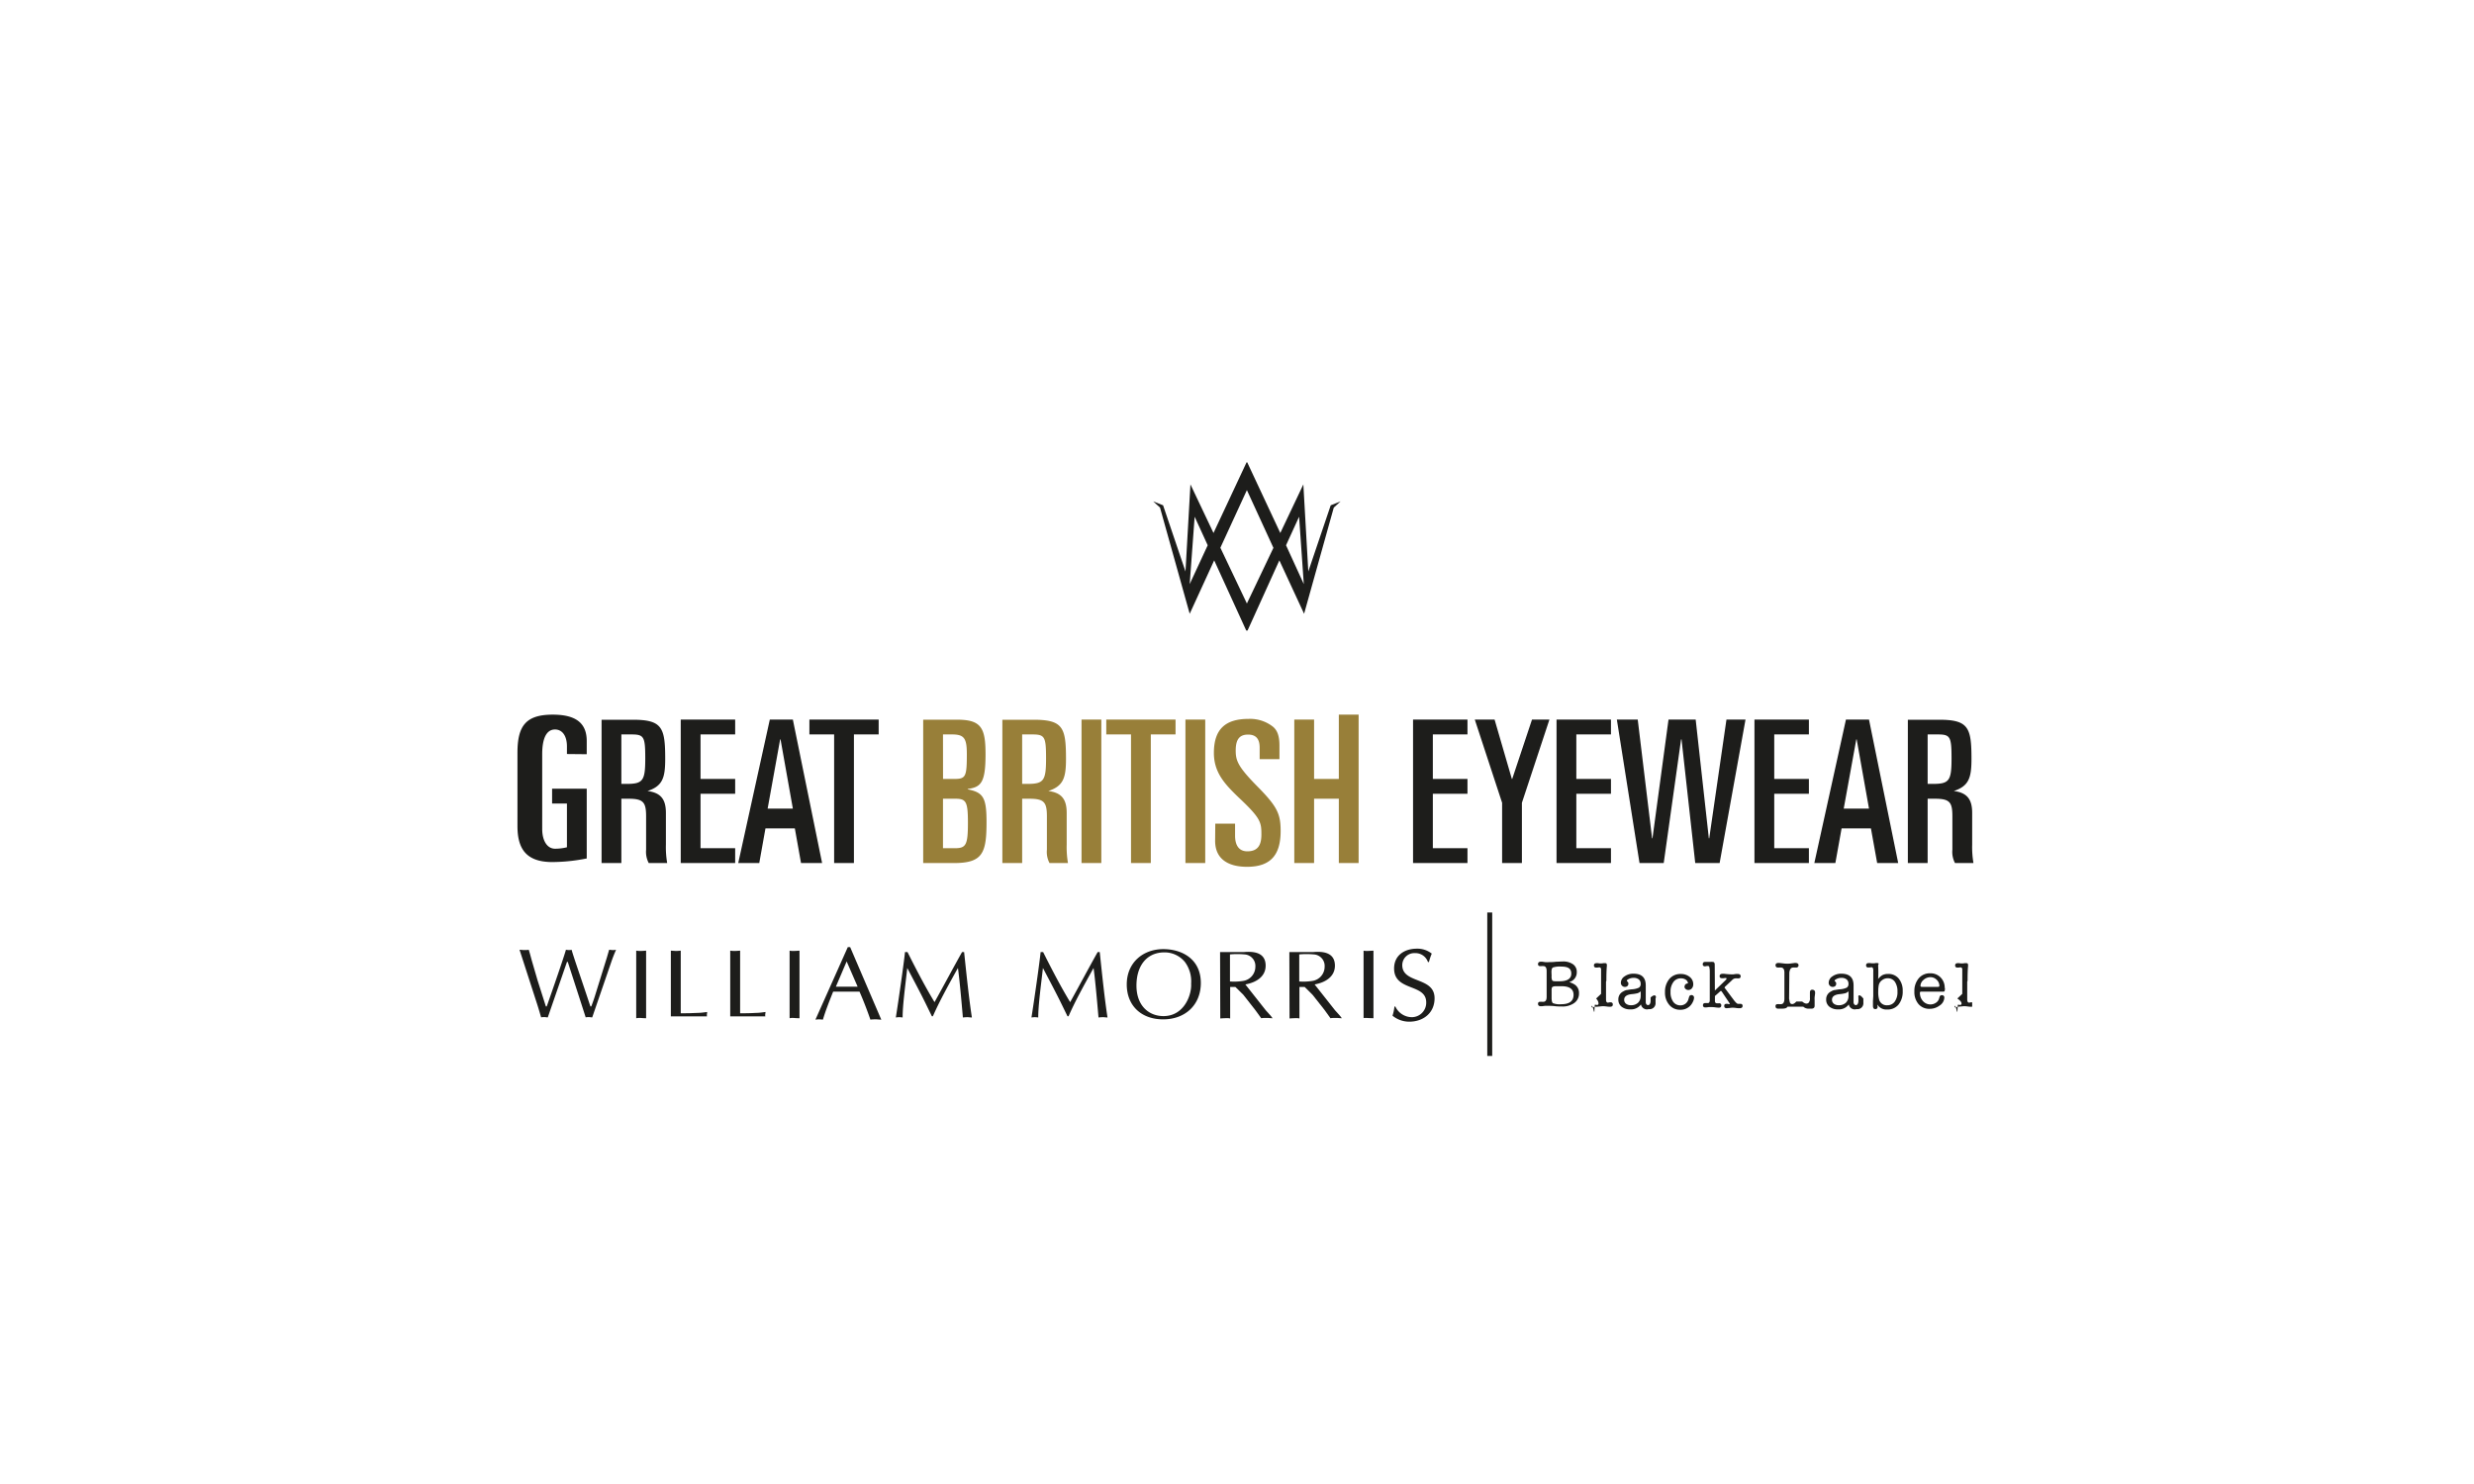 <svg id="Livello_2" data-name="Livello 2" xmlns="http://www.w3.org/2000/svg" xmlns:xlink="http://www.w3.org/1999/xlink" viewBox="0 0 500 300"><defs><style>.cls-1{fill:none;}.cls-2{clip-path:url(#clip-path);}.cls-3{clip-path:url(#clip-path-2);}.cls-4{fill:#1d1d1b;}.cls-5{fill:#987f39;}.cls-6{clip-path:url(#clip-path-4);}</style><clipPath id="clip-path"><rect class="cls-1" x="78.58" y="84.47" width="347" height="142"/></clipPath><clipPath id="clip-path-2"><rect class="cls-1" x="104.58" y="184.47" width="294" height="32"/></clipPath><clipPath id="clip-path-4"><rect class="cls-1" x="230.58" y="93.47" width="42" height="34"/></clipPath></defs><g class="cls-2"><g class="cls-3"><path class="cls-4" d="M318.67,196.62a2,2,0,0,1-1.54,1.91,4.79,4.79,0,0,1,.92.39,2,2,0,0,1,1.07,1.88,2.34,2.34,0,0,1-.94,1.95,4.07,4.07,0,0,1-2.53.72c-.38,0-.86,0-1.45-.07s-1-.06-1.29-.06a4.88,4.88,0,0,0-.68,0l-.63.08h-.18c-.38,0-.58-.17-.58-.48a.37.37,0,0,1,.42-.42,2.23,2.23,0,0,1,.36,0l.28,0c.45,0,.68-.32.68-1V196.3c0-.67-.23-1-.68-1a1.42,1.42,0,0,0-.28,0,2,2,0,0,1-.36,0,.37.37,0,0,1-.42-.42c0-.31.21-.47.62-.47h.17l.65.09a5.17,5.17,0,0,0,.76,0c.34,0,.82,0,1.44-.08.42,0,.87-.05,1.34-.05a3.4,3.4,0,0,1,2.1.57,1.85,1.85,0,0,1,.75,1.58m-5.09.8a1.71,1.71,0,0,0,.13.88c.08.12.32.17.7.17h.76c1.59,0,2.39-.52,2.39-1.55s-.66-1.42-2-1.42a4.6,4.6,0,0,0-1.7.18c-.21.11-.31.41-.31.9Zm0,3.05v1.35c0,.59.1,1,.29,1.08a3.65,3.65,0,0,0,1.63.21q2.52,0,2.52-1.89c0-1.17-.81-1.75-2.43-1.75h-1.12q-.74,0-.84.33a2,2,0,0,0-.05.52"/><path class="cls-4" d="M324.58,198.47V202q0,.69.36.69a1.84,1.84,0,0,0,.34-.06l.22,0a.4.4,0,0,1,.45.45c0,.3-.18.44-.55.44-.14,0-.37,0-.68-.05a6.33,6.33,0,0,0-.73-.06,5.13,5.13,0,0,0-.65.06c-.28,0-.49.05-.63.05h-.47s-.57.3-.57,0,.16-.42.47,1h.09c.06-1.43.1-1.42.12-1.42l.4.06a.29.29,0,0,0,.31-.2c0-.14.06-.51-.48-1.1l1-.95v-4.51c0-.27,0-.45,0-.54a.38.38,0,0,0-.38-.31l-.36.05-.24,0a.4.4,0,0,1-.46-.44q0-.45.54-.45h.26l.33.05.36,0a2,2,0,0,0,.41-.05,2.51,2.51,0,0,1,.4,0c.21,0,.31.13.31.39a1,1,0,0,1,0,.2c-.07.7-.1,1.68-.1,2.95"/><path class="cls-4" d="M333,204.05a1.24,1.24,0,0,1-1.36-1,2.46,2.46,0,0,1-2.17,1,2.67,2.67,0,0,1-1.75-.54,1.79,1.79,0,0,1-.65-1.45,1.75,1.75,0,0,1,1-1.64,2.28,2.28,0,0,1,.63-.27c.17,0,.52-.09,1.06-.15a3.89,3.89,0,0,0,1.47-.34.85.85,0,0,0,.35-.8,1.09,1.09,0,0,0-.38-.87,1.67,1.67,0,0,0-1.08-.31,2.09,2.09,0,0,0-1.13.33.37.37,0,0,0-.21.29s.05.08.12.13a.53.53,0,0,1,.2.46.59.59,0,0,1-.2.45.76.76,0,0,1-.5.17.78.78,0,0,1-.58-.24.81.81,0,0,1-.24-.59,1.57,1.57,0,0,1,.75-1.3,3,3,0,0,1,1.82-.54c1.64,0,2.46.79,2.46,2.36v2.69c0,.45,0,.72,0,.8.06.33.22.5.48.5s.5-.3.5-.9v-.65s.47-.42.74-.42.44.21.26.64v.84a1.2,1.2,0,0,1-1.38,1.3m-1.62-2.58V200.4a1.74,1.74,0,0,1-.63.38,6.94,6.94,0,0,1-1.18.19c-1,.1-1.53.48-1.53,1.13a1,1,0,0,0,.37.81,1.56,1.56,0,0,0,1,.3,2,2,0,0,0,1.42-.49,1.84,1.84,0,0,0,.54-1.36"/><path class="cls-4" d="M340.47,199.41c0-.36.23-.56.68-.62a1,1,0,0,0-.45-.74,1.71,1.71,0,0,0-1-.27,1.8,1.8,0,0,0-1.5.74,3.18,3.18,0,0,0-.58,2,3.3,3.3,0,0,0,.54,2,1.75,1.75,0,0,0,1.48.72,1.63,1.63,0,0,0,1-.34,1.69,1.69,0,0,0,.6-.93c.09-.31.15-.49.16-.54a.48.48,0,0,1,.44-.27.52.52,0,0,1,.38.15.5.5,0,0,1,.15.38,2,2,0,0,1-.22.81,3,3,0,0,1-.51.78,2.69,2.69,0,0,1-2.07.85,2.78,2.78,0,0,1-2.22-1,3.77,3.77,0,0,1-.85-2.55,4,4,0,0,1,.88-2.68,2.88,2.88,0,0,1,2.31-1,2.76,2.76,0,0,1,1.8.59,1.84,1.84,0,0,1,.72,1.49,1.23,1.23,0,0,1-.28.82.89.89,0,0,1-.71.33.78.78,0,0,1-.56-.21.64.64,0,0,1-.23-.5"/><path class="cls-4" d="M346.58,200.24l2.23-2.16a.33.33,0,0,0,.12-.25c0-.09-.05-.13-.17-.13a2.63,2.63,0,0,0-.38.05,2.12,2.12,0,0,1-.38,0c-.3,0-.46-.14-.46-.42s.2-.47.58-.47l.37,0a13.18,13.18,0,0,0,1.37.11,2.81,2.81,0,0,0,.45,0l.54-.08.3,0c.43,0,.64.16.64.46s-.15.43-.45.43a1.74,1.74,0,0,1-.29,0l-.3,0a1,1,0,0,0-.68.34l-1.37,1.29c-.1.1-.15.17-.15.22s0,.11.11.2l1.68,2.25c.42.56.73.85.91.85a.85.85,0,0,0,.22,0l.24,0c.31,0,.47.14.47.43s-.2.46-.6.46c-.16,0-.39,0-.7-.05a5.93,5.93,0,0,0-.7-.06,4.51,4.51,0,0,0-.61.06c-.27,0-.47.05-.6.05-.33,0-.5-.15-.5-.46s.16-.43.48-.43h.2a1.27,1.27,0,0,0,.31.07q.12,0,.12-.09v-.05l0,0-.13-.19-.17-.26L348,200.5q-.13-.18-.21-.18s-.1.05-.2.14l-1,.89v1c0,.31.16.47.36.47l.22,0,.25,0a.39.39,0,0,1,.45.44c0,.3-.17.45-.49.45a5.54,5.54,0,0,1-.67-.06,5.67,5.67,0,0,0-.68-.06,6.21,6.21,0,0,0-.69,0,5.19,5.19,0,0,1-.66.07q-.51,0-.51-.45c0-.29.17-.44.5-.44l.24,0,.29,0c.2,0,.32-.17.35-.52l0-.52V196.4a3.91,3.91,0,0,0-.1-.92.26.26,0,0,0-.27-.2l-.25,0a1.15,1.15,0,0,1-.37.06.38.38,0,0,1-.43-.42c0-.31.17-.47.51-.47l.37,0,.43,0,.3,0a1.53,1.53,0,0,1,.3,0h.08c.28,0,.43.19.43.56Z"/><path class="cls-4" d="M361.58,201.89c.1.53.15.85.26.94a.56.56,0,0,0,.32.15c.13,0,.43,0,.88-.51h1.19c.63.54,1,.45,1.25.29a1.26,1.26,0,0,0,.31-1c0-.14,0-.29,0-.47,0-.34,0-.55,0-.62,0-.39.15-.59.47-.59s.57.18.57.54a1.72,1.72,0,0,1,0,.26l-.09.69a4,4,0,0,0,0,.62c0,.12,0,.31,0,.56s0,.43,0,.56c0,.4-.22.6-.68.6l-.62,0a1.58,1.58,0,0,1-1-.41h-3.17c-.21.36-.57.38-1.08.41l-.37,0h-.41q-.57,0-.57-.48a.37.37,0,0,1,.42-.43,1.6,1.6,0,0,1,.32,0,1.68,1.68,0,0,0,.33,0c.46,0,.69-.34.72-1v-5.41c0-.67-.26-1-.72-1a1.07,1.07,0,0,0-.29,0,2.81,2.81,0,0,1-.36,0,.42.42,0,0,1-.3-.13.45.45,0,0,1-.12-.32c0-.31.19-.47.58-.47h.2l.72.08a7.58,7.58,0,0,0,.88.07,6,6,0,0,0,.86-.07l.62-.08h.18c.4,0,.61.16.61.47a.42.42,0,0,1-.13.32.39.39,0,0,1-.29.13l-.37,0a.94.94,0,0,0-.28,0c-.46,0-.69.33-.79,1Z"/><path class="cls-4" d="M375,204.05a1.24,1.24,0,0,1-1.36-1,2.45,2.45,0,0,1-2.17,1,2.67,2.67,0,0,1-1.75-.54,1.79,1.79,0,0,1-.65-1.45,1.75,1.75,0,0,1,1-1.64,2.28,2.28,0,0,1,.63-.27c.17,0,.52-.09,1.06-.15a3.89,3.89,0,0,0,1.47-.34.87.87,0,0,0,.35-.8,1.09,1.09,0,0,0-.38-.87,1.67,1.67,0,0,0-1.08-.31,2.09,2.09,0,0,0-1.13.33.37.37,0,0,0-.21.29s0,.08.13.13a.55.55,0,0,1,.19.46.59.59,0,0,1-.2.45.76.76,0,0,1-.5.17.78.78,0,0,1-.58-.24.81.81,0,0,1-.24-.59,1.57,1.57,0,0,1,.75-1.3,3,3,0,0,1,1.82-.54c1.64,0,2.46.79,2.46,2.36v2.69c0,.45,0,.72,0,.8.06.33.22.5.48.5s.5-.3.5-.9v-.65s-.11-.42.17-.42.44.21.83.64v.84a1.2,1.2,0,0,1-1.38,1.3m-1.62-2.58V200.4a1.74,1.74,0,0,1-.63.38,6.94,6.94,0,0,1-1.18.19c-1,.1-1.53.48-1.53,1.13a1,1,0,0,0,.37.81,1.56,1.56,0,0,0,1,.3,2,2,0,0,0,1.42-.49,1.84,1.84,0,0,0,.54-1.36"/><path class="cls-4" d="M379.58,195.25a25.66,25.66,0,0,1,0,2.67,2.78,2.78,0,0,1,.88-.8,2.52,2.52,0,0,1,1.13-.23,2.66,2.66,0,0,1,2.15.94,3.79,3.79,0,0,1,.8,2.52,4.16,4.16,0,0,1-.84,2.73,2.82,2.82,0,0,1-2.28,1,2.14,2.14,0,0,1-2-1c0,.26.05.41.05.43,0,.33-.16.49-.47.49s-.47-.22-.47-.67c0-.13,0-.23,0-.29,0-.21,0-.43,0-.66l.06-1v-5a1.43,1.43,0,0,0-.08-.68.31.31,0,0,0-.3-.17l-.35.05-.26,0a.4.4,0,0,1-.46-.44q0-.45.54-.45h.27l.33.05.35,0a1.93,1.93,0,0,0,.42-.05,2.51,2.51,0,0,1,.4,0c.2,0,.3.12.14.38Zm.12,3.92a6.18,6.18,0,0,0-.1,1.22,5.28,5.28,0,0,0,.22,1.83,1.59,1.59,0,0,0,1.61,1,1.79,1.79,0,0,0,1.5-.74,3.21,3.21,0,0,0,.55-2,3.41,3.41,0,0,0-.52-2,1.7,1.7,0,0,0-1.44-.72,1.82,1.82,0,0,0-1.16.4,1.66,1.66,0,0,0-.66,1"/><path class="cls-4" d="M393.07,199.73a1.57,1.57,0,0,1-.07.63c0,.07-.17.11-.39.11H388.3a.41.41,0,0,0-.23.05.21.21,0,0,0-.05.15,2.43,2.43,0,0,0,.61,1.7,2,2,0,0,0,2.6.36,1.5,1.5,0,0,0,.65-.83l.12-.39a.42.42,0,0,1,.45-.32.45.45,0,0,1,.5.51,2,2,0,0,1-1,1.61,3.28,3.28,0,0,1-1.93.63,2.84,2.84,0,0,1-2.28-.95,3.73,3.73,0,0,1-.84-2.56,3.93,3.93,0,0,1,.89-2.67,2.91,2.91,0,0,1,2.32-1,2.79,2.79,0,0,1,2.1.85,2.94,2.94,0,0,1,.82,2.15m-4.9-.45c0,.13.1.19.3.19h3.24c.18,0,.28-.06.28-.19a1.67,1.67,0,0,0-.54-1.24,1.78,1.78,0,0,0-1.28-.53,2.09,2.09,0,0,0-1.38.55,1.61,1.61,0,0,0-.62,1.22"/><path class="cls-4" d="M397.58,198.47V202c0,.46.13.69.36.69a1.84,1.84,0,0,0,.34-.06l.22,0a.4.4,0,0,1,.45.45c0,.3-.18.44-.55.44-.14,0-.37,0-.69-.05a6,6,0,0,0-.72-.06,5.13,5.13,0,0,0-.65.06c-.29,0-.5.05-.63.05h-.1s-.57.3-.57,0,.16-.42.47,1h.09c.06-1.43.1-1.42.12-1.42l.4.06a.29.29,0,0,0,.31-.2c0-.14.06-.51-.85-1.1l1-.95v-4.51c0-.27,0-.45,0-.54a.38.38,0,0,0-.38-.31l-.36.05-.24,0a.4.4,0,0,1-.46-.44q0-.45.54-.45h.26l.32.05.37,0a1.85,1.85,0,0,0,.4-.05,2.61,2.61,0,0,1,.41,0c.21,0,.31.13.31.39a1,1,0,0,1,0,.2c-.07.7-.1,1.68-.1,2.95"/><path class="cls-4" d="M105,192c.3,0,.62.06.94.06s.58,0,.92-.06c.22.68.4,1.4.6,2.12l1.18,4.05,1.68,5.28h.18c1.28-3.65,3.4-9.76,3.88-11.45a5.16,5.16,0,0,0,.58.06c.18,0,.36,0,.56-.06.38,1.41,2,6,3.8,11.45h.18c.29-.76.56-1.52.79-2.28l2.34-7.53.48-1.64c.22,0,.46.06.7.06s.44,0,.7-.06c-.36.82-.7,1.67-1,2.56l-3.82,11.11c-.24,0-.44-.06-.67-.06s-.43,0-.65.06c-.24-.78-2.36-7.3-3.62-11.22h-.16l-3.88,11.22c-.24,0-.46-.06-.66-.06s-.46,0-.68.06c-.28-.92-.52-1.78-.8-2.64Z"/><path class="cls-4" d="M128.58,192.18a4.83,4.83,0,0,0,.72.06c.28,0,.56,0,1.28-.06v13.66c-.72,0-1-.06-1.28-.06a4.83,4.83,0,0,0-.72.06Z"/><path class="cls-4" d="M137.58,204.84c1,0,2.25,0,3.44-.08.64,0,1.26-.1,1.9-.18,0,.23-.06.4-.06.6s0,.4.06.29h-7.34V192.18c.35,0,.65.06.95.06s.56,0,1.05-.06Z"/><path class="cls-4" d="M149.58,204.84c.83,0,2,0,3.23-.08.64,0,1.26-.1,1.9-.18,0,.23-.06.4-.06.6s0,.4.06.29h-7.13V192.18a5.45,5.45,0,0,0,.74.06c.27,0,.56,0,1.26-.06Z"/><path class="cls-4" d="M159.58,192.18a2.85,2.85,0,0,0,.64.06c.28,0,.56,0,1.36-.06v13.66c-.8,0-1.08-.06-1.36-.06a2.85,2.85,0,0,0-.64.06Z"/><path class="cls-4" d="M178.11,206.13c-.39,0-.73-.06-1.09-.06s-.75,0-1.11.06c-.6-1.74-1.36-3.75-2.2-5.66h-5.33c-.73,1.84-1.48,3.68-2.07,5.66a7.59,7.59,0,0,0-.78-.06,5.39,5.39,0,0,0-.73.06l6.54-14.66h.48Zm-7-11.77-2.18,5.11h4.4Z"/><path class="cls-4" d="M194.85,192.47c.5,4.77,1,9.53,1.57,13.22-.35,0-.62-.06-.91-.06a8.88,8.88,0,0,0-.91.06c-.33-3.88-.72-8.06-1-10-2.24,4-3.9,7.09-5.06,9.75h-.21l-1.06-2.18c-1.24-2.55-2.59-5.06-3.91-7.57-.42,3.76-.94,7.59-.94,10a5.7,5.7,0,0,0-.68-.06,5.2,5.2,0,0,0-.69.06c.5-3.12,1.66-11.19,1.85-13.22h.51c1.54,3.07,3.4,6.71,5.46,10.12,1.84-3.3,3.62-6.66,5.56-10.12Z"/><path class="cls-4" d="M222.26,192.47c.5,4.77,1,9.53,1.57,13.22-.35,0-.62-.06-.91-.06a8.88,8.88,0,0,0-.91.06c-.33-3.88-.72-8.06-1-10-2.23,4-3.9,7.09-5.05,9.75h-.22l-1.06-2.18c-1.24-2.55-2.59-5.06-3.9-7.57-.43,3.76-.95,7.59-.95,10a5.7,5.7,0,0,0-.68-.06,5.2,5.2,0,0,0-.69.06c.5-3.12,1.66-11.19,1.85-13.22h.51c1.54,3.07,3.4,6.71,5.46,10.12,1.84-3.3,3.61-6.66,5.56-10.12Z"/><path class="cls-4" d="M227.72,199c0-4.38,3.26-7.13,7.39-7.13,3.76,0,7.58,2,7.58,6.84,0,4.45-3.16,7.36-7.61,7.36s-7.36-2.79-7.36-7.07m11.75-4.53a5.29,5.29,0,0,0-4.16-1.94c-3.51,0-5.63,2.66-5.63,6.71s2.48,6.17,5.46,6.17c4.21,0,5.73-4.35,5.59-6.55a6.58,6.58,0,0,0-1.26-4.39"/><path class="cls-4" d="M246.58,192.47h4.78c3.07-.29,4.43.73,4.43,2.74,0,2.33-2.08,3.44-4.1,3.8l4.12,5.22,1,1.11.38.5c-.42,0-.78-.06-1.16-.06s-.78,0-1.14.06c-.44-.62-.84-1.18-1.26-1.74l-2.35-3-1.6-1.58h-1.06v6.37a2.18,2.18,0,0,0-.58-.06c-.3,0-.6,0-1.42.06Zm2,5.94a11,11,0,0,0,2.57-.1,2.9,2.9,0,0,0,2.56-2.86,2.33,2.33,0,0,0-2.2-2.51,16.8,16.8,0,0,0-2.93,0Z"/><path class="cls-4" d="M260.58,192.47h4.78c3.07-.29,4.43.73,4.43,2.74,0,2.33-2.08,3.44-4.1,3.8l4.12,5.22,1,1.11.38.5c-.42,0-.78-.06-1.16-.06s-.78,0-1.14.06c-.44-.62-.84-1.18-1.25-1.74l-2.37-3-1.59-1.58h-1.06v6.37a2.18,2.18,0,0,0-.58-.06c-.3,0-.6,0-1.42.06Zm2,5.94a11,11,0,0,0,2.57-.1,2.9,2.9,0,0,0,2.56-2.86,2.33,2.33,0,0,0-2.2-2.51,16.8,16.8,0,0,0-2.93,0Z"/><path class="cls-4" d="M275.58,192.18c-.08,0,.22.06.52.06s.56,0,1.48-.06v13.66c-.92,0-1.2-.06-1.48-.06s-.6,0-.52.06Z"/><path class="cls-4" d="M282,203.47a3.71,3.71,0,0,0,3.36,2.16,2.92,2.92,0,0,0,2.88-3c0-3.86-6.49-2.16-6.49-6.85,0-2.67,2.12-4,4.61-4a4.66,4.66,0,0,1,3,1,12.12,12.12,0,0,0-.57,1.7h-.2a2.66,2.66,0,0,0-2.58-1.8,2.44,2.44,0,0,0-2.61,2.42c0,3.82,6.53,2.29,6.53,6.7,0,3-2.3,4.74-5.12,4.74a5.33,5.33,0,0,1-3.38-1.21,9.1,9.1,0,0,0,.39-1.85Z"/><rect class="cls-4" x="300.58" y="183.47" width="1" height="30"/></g><g class="cls-2"><path class="cls-4" d="M389.58,148.47h2c2.58,0,2.83.42,2.83,4.88s-.46,5.12-3.75,5.12h-1.08Zm-4,26h4v-13h1.51c3,0,3.49.75,3.49,3.56v6.75a4.78,4.78,0,0,0,.53,2.69h3.73a18.89,18.89,0,0,1-.26-3.74v-6.38c0-2.76-1-4.19-4-4.47V160c3.33-1,3.86-2.69,3.86-6.59,0-6.34-.61-7.91-6.55-7.91h-6.31Zm-10.42-25h.08l2.49,14h-5.11Zm-8.48,25h4.25l1.26-7h5.93l1.26,7h4.25l-5.9-29h-4.66Zm-12.1,0h11v-3h-7v-11h7v-3h-7v-9h7v-3h-11Zm-23.23,0h4.89l3.51-25h.09l2.77,25h4.93l5.23-29h-3.85l-3.48,24h-.08l-2.66-24h-5.49l-3.24,24h-.08l-2.9-24h-4.22Zm-16.77,0h11v-3h-7v-11h7v-3h-7v-9h7v-3h-11Zm-11-12.18v12.18h4V162.29l5.56-16.82h-3.52l-4,12h-.07l-3.49-12h-4Zm-18,12.18h11v-3h-7v-11h7v-3h-7v-9h7v-3h-11Z"/><path class="cls-5" d="M261.58,174.47h4v-13h5v13h4v-30h-4v13h-5v-12h-4Zm-16-4.49c0,3.66,2.62,5.25,6.45,5.25,5,0,6.79-2.65,6.79-7.25,0-3.55-.75-5-4.83-9.13-3.84-3.91-4.25-5.13-4.25-7.13,0-2.28.79-3.22,2.5-3.22s2.34,1,2.34,2.65v2.32h4V150.7c0-2.08-.52-3.09-1.25-3.74a7.46,7.46,0,0,0-5-1.63c-4.67,0-7,2.07-7,6.88,0,4,2.26,6.36,5,9,4.47,4.2,4.6,5,4.6,7.5,0,1.92-.56,3.39-2.84,3.39-1.71,0-2.48-1.23-2.48-3.18v-2.41h-4Zm-6,4.49h4v-29h-4Zm-16-26h5v26h4v-26h5v-3h-14Zm-5,26h4v-29h-4Zm-12-26h2c2.58,0,2.83.42,2.83,4.88s-.46,5.12-3.75,5.12h-1.08Zm-4,26h4v-13h1.51c2.95,0,3.49.75,3.49,3.56v6.75a4.78,4.78,0,0,0,.53,2.69h3.73a18.89,18.89,0,0,1-.26-3.74v-6.38c0-2.76-1-4.19-4-4.47V160c3.33-1,3.86-2.69,3.86-6.59,0-6.34-.61-7.91-6.56-7.91h-6.3Zm-12-26h1.82c2.48,0,3,.78,3,4,0,4.58-.23,5-2.56,5h-2.25Zm0,13h2.54c2.15,0,2.5.63,2.5,4.88,0,4.46-.39,5.12-2.62,5.12h-2.42Zm-4,13h6.22c5.79,0,6.58-2,6.58-8.27,0-4.94-.64-6-3.8-6.63v-.08c2.69-.36,3.6-1.28,3.6-7,0-5.3-.83-7-5.71-7h-6.89Z"/><path class="cls-4" d="M163.58,148.47h5v26h4v-26h5v-3h-14Zm-5.91,1h.08l2.49,14h-5.1Zm-8.47,25h4.25l1.25-7h5.94l1.25,7h4.26l-5.91-29h-4.66Zm-11.62,0h11v-3h-7v-11h7v-3h-7v-9h7v-3h-11Zm-12-26h2c2.58,0,2.83.42,2.83,4.88s-.46,5.12-3.75,5.12h-1.08Zm-4,26h4v-13h1.51c2.95,0,3.49.75,3.49,3.56v6.75a4.86,4.86,0,0,0,.53,2.69h3.73a18.89,18.89,0,0,1-.26-3.74v-6.38c0-2.76-1-4.18-4-4.47V160c3.33-1,3.86-2.69,3.86-6.59,0-6.34-.61-7.91-6.56-7.91h-6.3Zm-3-22v-2.68c0-3.74-2.36-5.32-6.86-5.32-5.42,0-7.14,2.23-7.14,7.72V167c0,4.55,1.72,7.27,7.06,7.27a36.14,36.14,0,0,0,6.94-.73v-14.1h-7v3h3v8.84a9.78,9.78,0,0,1-2.41.29c-1.54,0-2.59-1.54-2.59-4V152.47c0-3.21.86-5,2.59-5,1.47,0,2.41,1.29,2.41,3.42v1.54Z"/></g><g class="cls-6"><path class="cls-4" d="M149.58,145.88c0-3.28,1.07-6.17,5.48-6.17,4.19,0,5.52,2.18,5.52,5.81v11.84c0,3.28-1.08,6.17-5.52,6.17-4.15,0-5.48-2.18-5.48-5.81Zm4,11.32c0,1.78.8,2.73,2,2.73s2-1,2-2.73V146.3c0-2-.7-3-2-3s-2,.95-2,3Z"/><polygon class="cls-4" points="161.45 140.47 164.41 140.47 167.67 158.47 167.73 158.47 170.99 140.47 173.94 140.47 169.47 162.47 165.93 162.47 161.45 140.47"/><polygon class="cls-4" points="175.58 140.47 183.58 140.47 183.58 143.47 178.58 143.47 178.58 149.47 183.58 149.47 183.58 152.47 178.58 152.47 178.58 160.47 183.58 160.47 183.58 162.47 175.58 162.47 175.58 140.47"/><polygon class="cls-4" points="191.58 140.47 194.58 140.47 194.58 160.47 199.58 160.47 199.58 162.47 191.58 162.47 191.58 140.47"/><rect class="cls-4" x="200.58" y="140.47" width="3" height="22"/><polygon class="cls-4" points="205.58 140.47 214.58 140.47 214.58 143.47 209.58 143.47 209.58 149.47 213.58 149.47 213.58 152.47 209.58 152.47 209.58 162.47 205.58 162.47 205.58 140.47"/><polygon class="cls-4" points="216.58 140.47 224.58 140.47 224.58 143.47 219.58 143.47 219.58 149.47 223.58 149.47 223.58 152.47 219.58 152.47 219.58 160.47 224.58 160.47 224.58 162.47 216.58 162.47 216.58 140.47"/><rect class="cls-4" x="225.58" y="159.47" width="4" height="4"/><polygon class="cls-4" points="235.58 140.47 238.58 140.47 238.58 160.47 243.58 160.47 243.58 162.47 235.58 162.47 235.58 140.47"/><path class="cls-4" d="M244.58,145.88c0-3.28,1.07-6.17,5.48-6.17,4.19,0,5.52,2.18,5.52,5.81v11.84c0,3.28-1.08,6.17-5.52,6.17-4.15,0-5.48-2.18-5.48-5.81Zm4,11.32c0,1.78.8,2.73,2,2.73s2-1,2-2.73V146.3c0-2-.69-3-2-3s-2,.95-2,3Z"/><polygon class="cls-4" points="256.57 140.47 259.52 140.47 262.78 158.47 262.84 158.47 266.11 140.47 269.06 140.47 264.58 162.47 261.05 162.47 256.57 140.47"/><polygon class="cls-4" points="270.58 140.47 278.58 140.47 278.58 143.47 273.58 143.47 273.58 149.47 278.58 149.47 278.58 152.47 273.58 152.47 273.58 160.47 278.58 160.47 278.58 162.47 270.58 162.47 270.58 140.47"/><polygon class="cls-4" points="286.58 140.47 289.58 140.47 289.58 160.47 294.58 160.47 294.58 162.47 286.58 162.47 286.58 140.47"/><path class="cls-4" d="M295.58,145.88c0-3.28,1.07-6.17,5.48-6.17,4.19,0,5.52,2.18,5.52,5.81v11.84c0,3.28-1.08,6.17-5.52,6.17-4.15,0-5.48-2.18-5.48-5.81Zm4,11.32c0,1.78.8,2.73,2,2.73s2-1,2-2.73V146.3c0-2-.69-3-2-3s-2,.95-2,3Z"/><polygon class="cls-4" points="308.58 140.47 312.75 140.47 316.51 159.47 316.58 159.47 316.58 140.47 319.58 140.47 319.58 162.47 315.21 162.47 311.64 143.47 311.58 143.47 311.58 162.47 308.58 162.47 308.58 140.47"/><path class="cls-4" d="M322.58,140.47h4.79c4.82,0,5.21,1.65,5.21,8.05v6.55c0,5.63-1,7.4-5.69,7.4h-4.31Zm3,20H327c2.17,0,2.59-1.19,2.59-5v-7.61c0-3.28-.33-4.39-2.83-4.39h-1.17Z"/><path class="cls-4" d="M334.58,145.88c0-3.28,1.07-6.17,5.48-6.17,4.19,0,5.52,2.18,5.52,5.81v11.84c0,3.28-1.08,6.17-5.52,6.17-4.15,0-5.48-2.18-5.48-5.81Zm3,11.32c0,1.78.8,2.73,2,2.73s2-1,2-2.73V146.3c0-2-.69-3-2-3s-2,.95-2,3Z"/><polygon class="cls-4" points="347.58 140.47 351.51 140.47 355.19 159.47 355.58 159.47 355.58 140.47 357.58 140.47 357.58 162.47 353.21 162.47 349.64 143.47 349.58 143.47 349.58 162.47 347.58 162.47 347.58 140.47"/><rect class="cls-4" x="359.58" y="159.47" width="4" height="4"/><rect class="cls-4" x="231.58" y="174.47" width="41" height="1"/><path class="cls-4" d="M274.46,213.26a.24.24,0,0,0-.22.27.25.25,0,0,0,.23.27.26.26,0,0,0,.23-.28.25.25,0,0,0-.24-.26m0-1.23a.27.27,0,0,0-.22.28.26.26,0,0,0,.23.27.27.27,0,0,0,.23-.28.26.26,0,0,0-.24-.27m-17.28,9.11a8.09,8.09,0,0,0,4.07,2.11,11.57,11.57,0,0,0,5,.15,10.35,10.35,0,0,0,2.56-.83s-2.4-2.76-2.78-3.14a14.88,14.88,0,0,0-2.87-2.4,9.53,9.53,0,0,0-4-.75c-1,0-4.18.44-4.18.44a10,10,0,0,0,2.21,4.42m7.06-4.76a26.61,26.61,0,0,1,2.43,1.76l4.07,3a7.81,7.81,0,0,0,.6-.93,9.46,9.46,0,0,0,.87-3.08,8.75,8.75,0,0,0-.06-2.33l-10,.71a12.22,12.22,0,0,1,2.05.86m0-4c.95-.08,6.42-.44,6.42-.44a2.18,2.18,0,0,0-1.1-.62,11.21,11.21,0,0,0-3.16-.64,23.87,23.87,0,0,0-5.37.31,12.48,12.48,0,0,0-5,1.75c.38,0,7.27-.28,8.21-.36m-25.22,11.13a10.89,10.89,0,0,0,4.53-1,6.23,6.23,0,0,0,3-2.78,12,12,0,0,0,1.13-3.34,21.09,21.09,0,0,0-2.35-.42,19.56,19.56,0,0,0-3.8-.08,6.87,6.87,0,0,0-3.81,1.91,50.58,50.58,0,0,0-3.94,4.31,9.83,9.83,0,0,0,5.2,1.37M247.14,213a6.43,6.43,0,0,0-2-1.26,16,16,0,0,0-4.15-.88,24,24,0,0,0-3.84-.05,8.94,8.94,0,0,0-4.07,1.12Zm-9.83,3.71a11.33,11.33,0,0,1,2.38-1.44l-8.15-.45a7.71,7.71,0,0,0-.14,2.59,7.55,7.55,0,0,0,.92,2.92s3.76-2.65,5-3.62m-8.08-3.28-.2.24.21.23.2-.24Zm0-1.14-.2.23.21.23.21-.24Zm22-.33a11,11,0,0,0,2.68-.23c1.38-.26,3.1-.92,4.58-1.26a31.16,31.16,0,0,1,11.8-.44c1.31.23,3.72.68,4.29.84s1.1.25,1.14.66.07,1.69.06,2.22-.05.7-.3.79-1,.25-1.17.94a30.66,30.66,0,0,1-1,3.79,10.16,10.16,0,0,1-1.46,2.51l2.06,1.25c.05.05.86.55.59,1.22s-1.27,1-1.95,1a2.55,2.55,0,0,1-2.11-.65c-.51-.59-1-1.18-1-1.18a12.17,12.17,0,0,1-2.3.76,14.94,14.94,0,0,1-4.09.27,13.17,13.17,0,0,1-4.07-.9,8.12,8.12,0,0,1-2.7-1.92,12.58,12.58,0,0,1-2-3,16.55,16.55,0,0,1-.77-1.79,11.68,11.68,0,0,1-2.11.22,10.87,10.87,0,0,1-2.29-.41,21.57,21.57,0,0,1-1.53,3.37,8.49,8.49,0,0,1-3,3,10.63,10.63,0,0,1-4.64,1.32,12.43,12.43,0,0,1-5.14-.59,8.17,8.17,0,0,1-1.72-.78,6.36,6.36,0,0,1-1.28,1.36,2.83,2.83,0,0,1-1.81.35,2.23,2.23,0,0,1-1.85-1.1c-.25-.65.51-1.16,1-1.42l2-1.17a11.77,11.77,0,0,1-.93-2c-.34-1-.64-2.19-.8-2.8a2.66,2.66,0,0,0-.63-1.3c-.27-.24-.72-.08-.73-.72s0-1.86,0-2.22a.79.79,0,0,1,.6-.81,57.23,57.23,0,0,1,6.92-1.22,29,29,0,0,1,10.06.76c1.09.27,2.26.78,2.88.93a15.72,15.72,0,0,0,2.65.34"/><path class="cls-4" d="M245.39,113.28l-4.95,10.8-6-21.47-1.38-1.26,2,.8,4.53,13.38,1-17.61,4.66,9.83L252,93.32l6.75,14.43,4.66-9.83,1,17.61,4.53-13.38,2-.8-1.38,1.26-6,21.47-5-10.8L252,127.76ZM252,99.08l-5.36,11.65L252,122l5.36-11.25L252,99.08m11.5,19-.95-13.62-2.64,5.77Zm-19.42-7.85-2.64-5.77-1,13.62Z"/><path class="cls-4" d="M194.58,189.47v-.77c-.26-.87-.69-1.4-1.35-1.4s-1.18.71-.65,2v6.21c-.53,1-.05,1.62.65,1.62a13.41,13.41,0,0,0,1.35-.12v-3.57h-1v-1h3v5.72a29.91,29.91,0,0,1-3.37.3c-2.17,0-2.87-1.14-2.63-3.05v-6.23c-.24-2.31.46-3.24,2.67-3.24a3,3,0,0,1,3.33,2.23v1.27Z"/><path class="cls-4" d="M197.58,186.47h2.36a3,3,0,0,1,2.74,3c0,1.66-.22,2.37-2.1,2.8v0c1.64.12,2,.72,2,1.88v2.68c0,.45.14,1.65.14,1.65h-1.61a5.13,5.13,0,0,0-.53-1.19V194.5c.33-1.16.12-1.47-1-1h0v5h-2Zm1,5H199c1.32,0,1.5-.25,1.5-2.05s-.1-1.95-1.13-1.95h-.8Z"/><polygon class="cls-4" points="203.58 186.47 208.58 186.47 208.58 187.47 205.58 187.47 205.58 191.47 208.58 191.47 208.58 192.47 205.58 192.47 205.58 196.47 208.58 196.47 208.58 198.47 203.58 198.47 203.58 186.47"/><path class="cls-4" d="M211.6,186.47h1.93l2.44,12h-1.7l-.53-3h-2.55l-.54,3H209Zm-.22,7h2.19l-1.07-6h0Z"/><polygon class="cls-4" points="214.58 186.47 220.58 186.47 220.58 187.47 218.58 187.47 218.58 198.47 216.58 198.47 216.58 187.47 214.58 187.47 214.58 186.47"/><path class="cls-4" d="M224.58,186.47h3.06c2.17,0,2.54.72,2.54,2.91,0,2.36-.41,2.74-1.6,2.89v0c1.41.24,1.69.69,1.69,2.74,0,2.59-.35,3.42-2.93,3.42h-2.76Zm2,5h1c1,0,1.13-.2,1.13-2.24,0-1.41-.22-1.76-1.32-1.76h-.81Zm0,5h1c.9,0,1.05-.26,1.05-2.05s-.14-1.95-1-1.95h-1Z"/><path class="cls-4" d="M231.58,186.47H234a3,3,0,0,1,2.75,3c0,1.66-.22,2.37-2.16,2.8v0c1.7.12,2.09.72,2,1.88v2.68c.09.45.19,1.65.19,1.65h-1.6a4.39,4.39,0,0,0-.59-1.19V194.5c.38-1.16.18-1.47-1-1h0v5h-2Zm1,5H233c1.32,0,1.5-.25,1.5-2.05s-.1-1.95-1.13-1.95h-.8Z"/><rect class="cls-4" x="237.58" y="186.47" width="2" height="12"/><polygon class="cls-4" points="240.58 186.47 246.58 186.47 246.58 187.47 244.58 187.47 244.58 198.47 242.58 198.47 242.58 187.47 240.58 187.47 240.58 186.47"/><rect class="cls-4" x="246.58" y="186.47" width="2" height="12"/><path class="cls-4" d="M249.58,194.47h1v1.36c.66.82,1,1.33,1.65,1.33.91,0,1.13-.61,1.13-1.41,0-1-.05-1.39-1.83-3.14-1.09-1.1-2-2.09-2-3.76,0-2,.94-2.89,2.8-2.89a2.87,2.87,0,0,1,2,.69c.29.27.5.7.25,1.57v1.25h-1v-.89a.92.92,0,0,0-1-1c-.76,0-1.11.36-1.11,1.24s.18,1.24,1.89,2.74,2.15,2.15,2.15,3.51c0,1.77-.82,2.79-3,2.79-1.71,0-2.87-.61-2.87-2Z"/><polygon class="cls-4" points="255.58 186.47 257.58 186.47 257.58 191.47 259.58 191.47 259.58 186.47 261.58 186.47 261.58 198.47 259.58 198.47 259.58 192.47 257.58 192.47 257.58 198.47 255.58 198.47 255.58 186.47"/><polygon class="cls-4" points="265.58 186.47 270.58 186.47 270.58 187.47 267.58 187.47 267.58 191.47 270.58 191.47 270.58 192.47 267.58 192.47 267.58 196.47 270.58 196.47 270.58 198.47 265.58 198.47 265.58 186.47"/><polygon class="cls-4" points="271.16 186.47 272.93 186.47 274.36 191.47 274.39 191.47 276.04 186.47 277.6 186.47 275.58 193.34 275.58 198.47 273.58 198.47 273.58 193.34 271.16 186.47"/><polygon class="cls-4" points="278.58 186.47 283.58 186.47 283.58 187.47 279.58 187.47 279.58 191.47 282.58 191.47 282.58 192.47 280.58 192.47 280.58 196.47 283.58 196.47 283.58 198.47 278.58 198.47 278.58 186.47"/><polygon class="cls-4" points="283.48 186.47 285.26 186.47 286.47 196.47 286.51 196.47 287.85 186.47 290.14 186.47 291.25 196.47 291.29 196.47 292.74 186.47 294.36 186.47 292.2 198.47 290.05 198.47 288.94 188.47 288.91 188.47 287.5 198.47 285.37 198.47 283.48 186.47"/><polygon class="cls-4" points="294.58 186.47 299.58 186.47 299.58 187.47 296.58 187.47 296.58 191.47 299.58 191.47 299.58 192.47 296.58 192.47 296.58 196.47 299.58 196.47 299.58 198.47 294.58 198.47 294.58 186.47"/><path class="cls-4" d="M302.92,186.47h1.92l2.45,12h-1.7l-.54-3h-2.54l-.54,3h-1.7Zm-.23,7h2.19l-1.06-6h0Z"/><path class="cls-4" d="M307.58,186.47h3.27a3,3,0,0,1,2.74,3c0,1.66-.22,2.37-2,2.8v0c1.56.12,1.95.72,2,1.88v2.68a13.7,13.7,0,0,0,.05,1.65h-1.84a1.78,1.78,0,0,1-.21-1v-2.6c0-1.08-.22-1.37-1.4-1.37h-.6v5h-2Zm2,5H310c1.32,0,1.5-.25,1.5-2.05s-.1-1.95-1.13-1.95h-.8Z"/></g></g></svg>